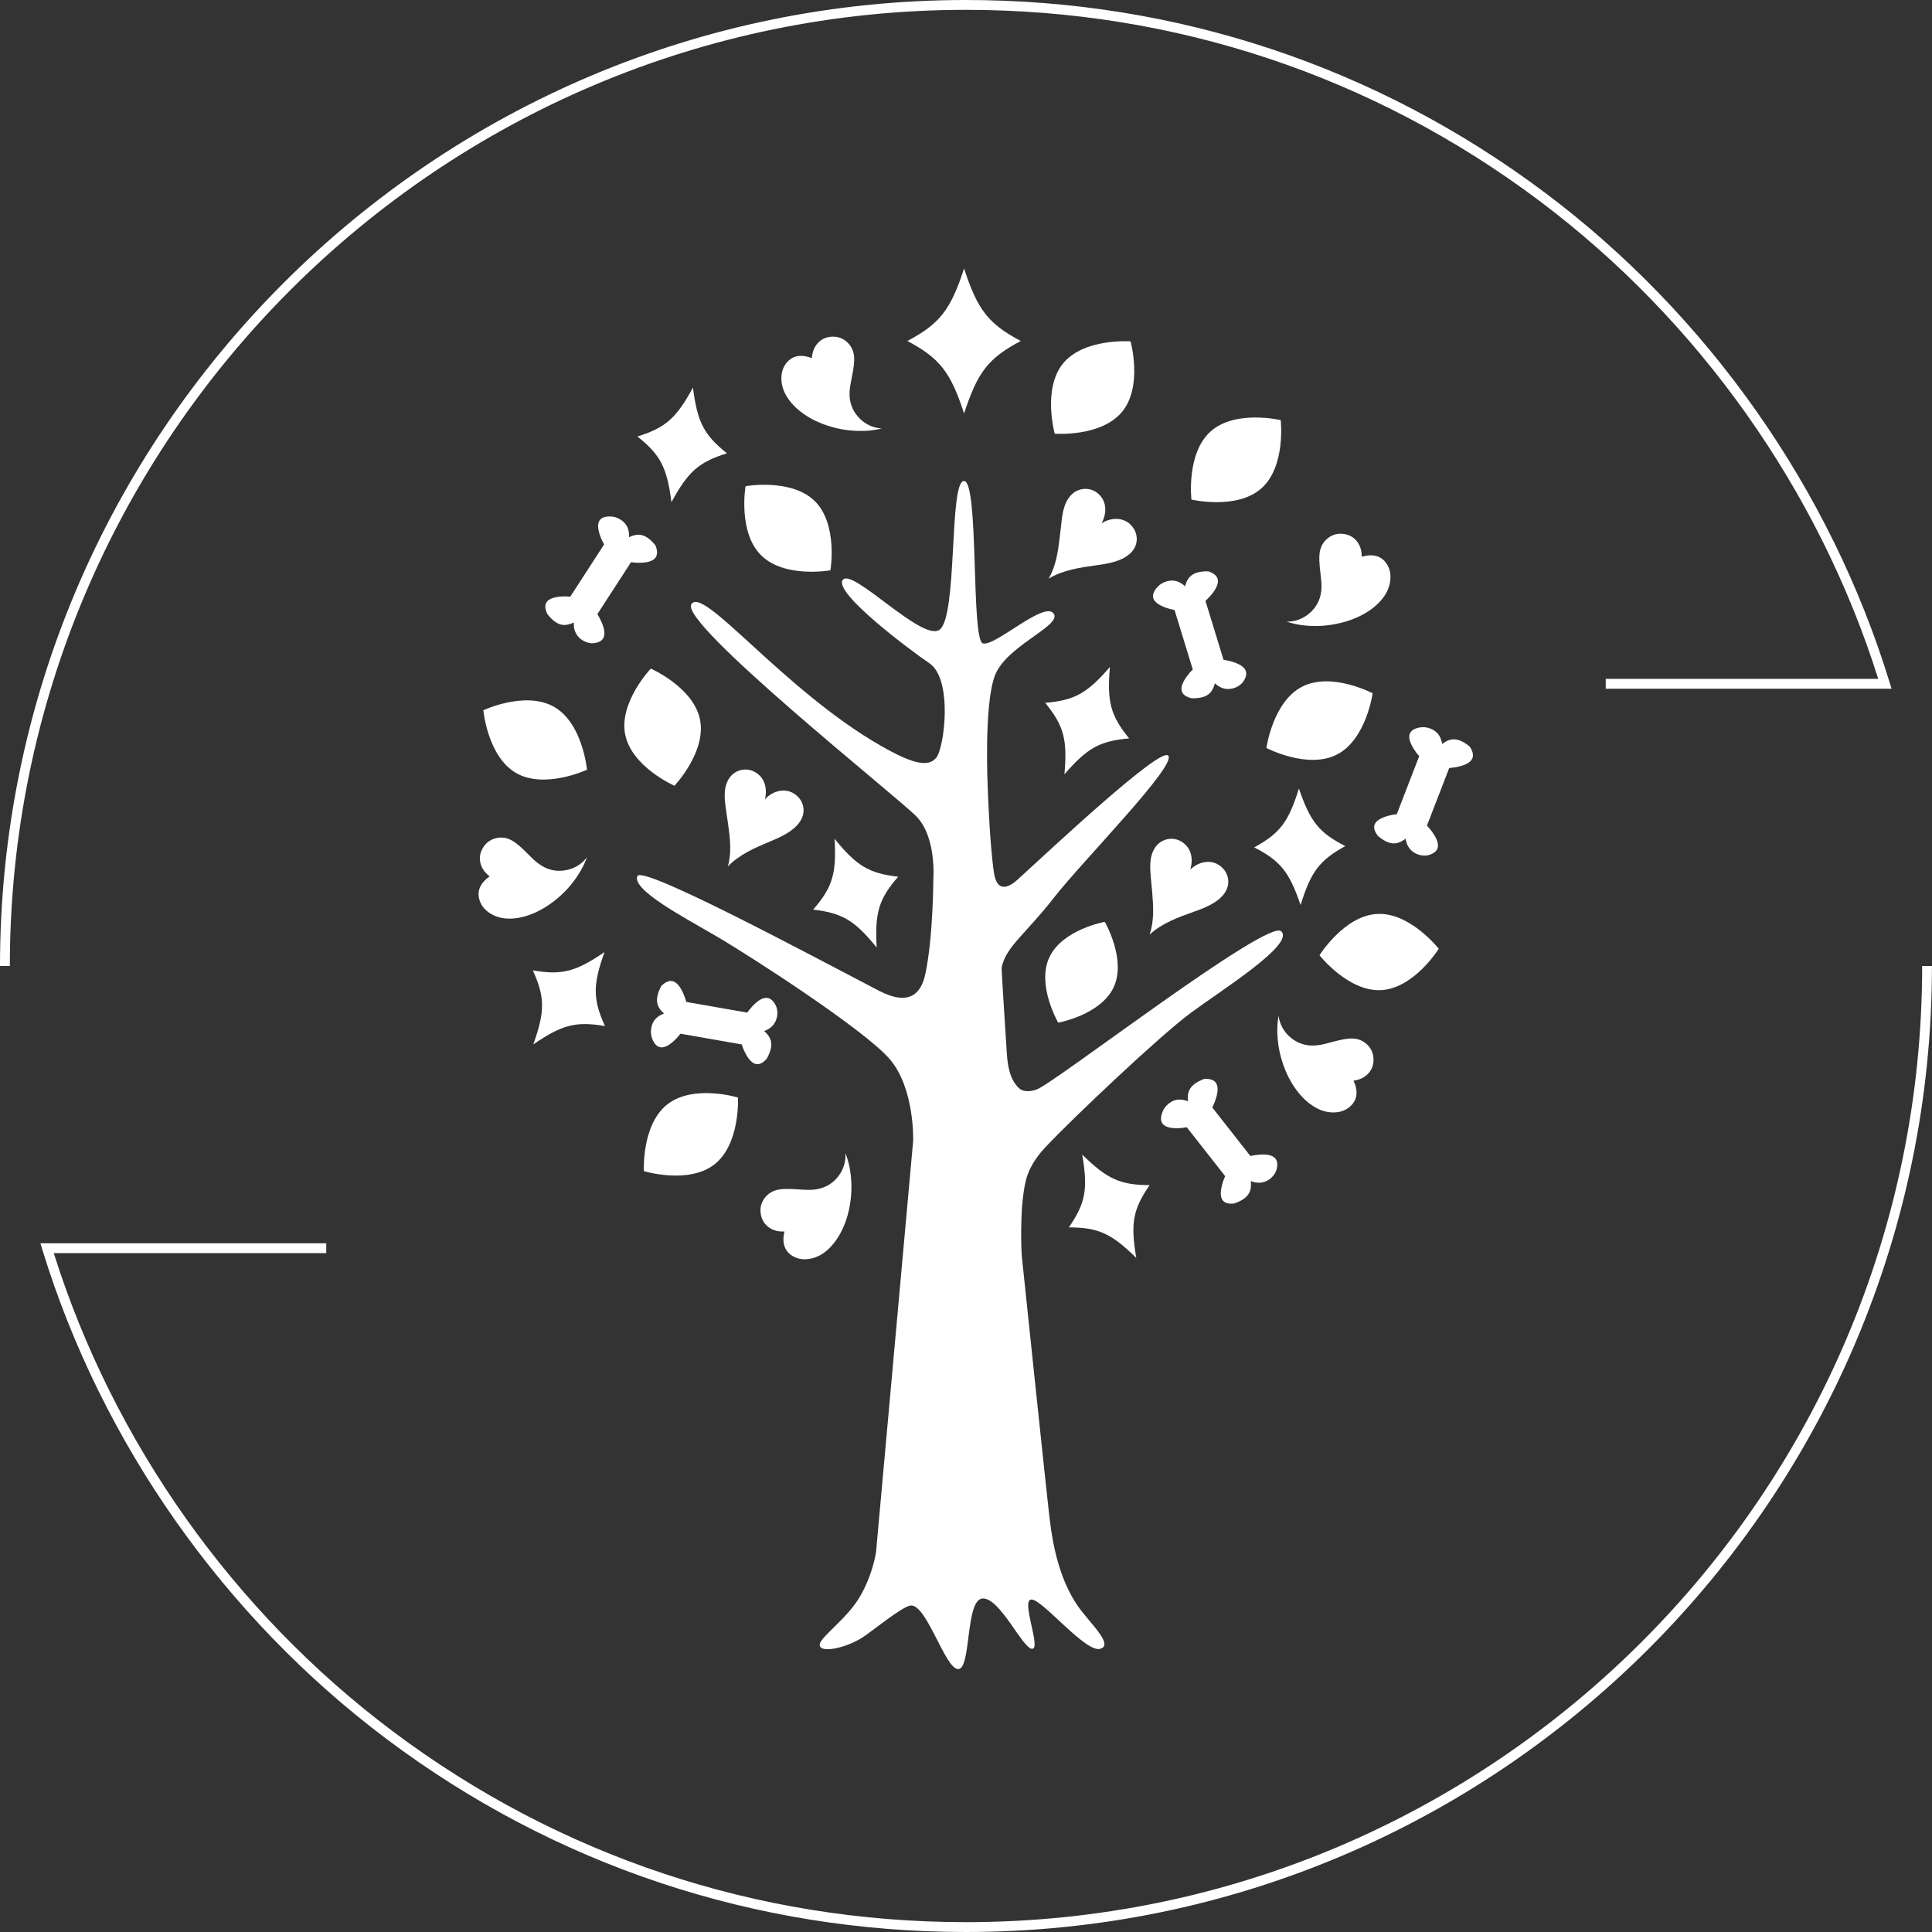 <?xml version="1.0" encoding="UTF-8"?>
<svg id="_レイヤー_2" data-name="レイヤー 2" xmlns="http://www.w3.org/2000/svg" viewBox="0 0 392.36 392.36">
  <rect x="0" y="0" width="392.36" height="392.36" fill="#333333" stroke="none"/>
  <defs>
    <style>
      .cls-1 {
        fill: #fff;
      }
    </style>
  </defs>
  <g id="design">
    <g>
      <g>
        <path class="cls-1" d="M196.18,2c42.39,0,82.67,13.42,116.47,38.8,32.33,24.28,56.72,58.71,68.79,97.07h-55.34v2h58.05l-.4-1.29c-12.05-39.28-36.87-74.58-69.9-99.38C279.7,13.56,239.01,0,196.18,0,88.01,0,0,88.01,0,196.18h2C2,89.11,89.11,2,196.18,2Z"/>
        <path class="cls-1" d="M390.36,196.18c0,107.07-87.11,194.18-194.18,194.18-42.39,0-82.67-13.42-116.47-38.8-32.33-24.28-56.72-58.71-68.79-97.07h55.34v-2H8.2l.4,1.29c12.05,39.28,36.87,74.58,69.9,99.38,34.15,25.64,74.84,39.2,117.67,39.2,108.17,0,196.18-88,196.18-196.18h-2Z"/>
      </g>
      <g>
        <path class="cls-1" d="M260.2,189.13c-2.74-2.63-45.9,30.73-49.61,32.1-1.57.58-2.9.48-3.66-.25-1.98-1.89-2.31-4.79-2.48-7.37-.4-6.22-1.07-16.82-1.04-17.03.75-4.22,4.88-6.88,10.64-14.29,5.77-7.41,25.29-27.15,23.15-28.87-1.84-1.48-23.14,18.44-30.61,25.28-1.2,1.1-4.07,3.11-4.74-1.5-.89-6.11-1.25-17.06-1.25-17.06,0,0-.83-16.97,1.45-22.95,2.27-5.99,13.4-10.03,12-12.48-1.71-3-12,6.7-14.45,5.95-2.44-.75-.75-32.97-3.83-32.97s-1.24,27.63-4.99,30.22c-3.55,2.45-17.81-12.79-19.64-10.12-1.83,2.67,13.77,14.3,17.62,16.92,4.79,3.26,3.04,17.24,1.35,19.21-1.63,1.89-4.64,1.32-11.36-2.54-19.7-11.33-36.05-32.61-38.36-28.65-2.31,3.96,41.43,38.79,45.62,42.97,4.19,4.17,3.54,12.65,3.54,12.65,0,0-.02,11.99-1.63,19.47-.85,3.91-3.2,6.62-9.43,3.38-13.58-7.07-48.06-25.57-49.04-23.28-1.21,2.79,9.63,8.47,15.79,12.07,7.31,4.27,30.17,19.06,35.37,25.01,5.2,5.95,4.84,16.69,4.84,16.69l-7.53,83.43c-.21,1.41-1,5.22-3.31,9.18-2.48,4.25-7.59,7.86-8.08,9.45-.65,2.09,4.7,1.21,8.45-1.09,1.78-1.09,8.18-6.4,9.95-6.6,3.26-.37,7.05,13.04,9.7,12.91,2.65-.13,1.39-14.22,4.95-14.34,3.55-.12,8.11,10.22,10.03,10.22s-2.42-10.13-.09-10.01c2.33.12,10.98,10.88,13.92,10.01,2.86-.85-2.23-5.3-4.61-8.78-3.45-5.04-4.94-11.54-5.63-17.37-.7-5.83-5.7-53.73-5.7-53.73,0,0-.57-9.44.84-15.25.54-2.22,1.9-4.53,3.87-6.63,5.62-6,23.32-22.73,29.62-27.39,6.3-4.66,21.12-13.91,18.38-16.54Z"/>
        <g>
          <path class="cls-1" d="M126.98,149.21c1.33,6.56,9.99,10.36,9.99,10.36,0,0,6.52-6.85,5.19-13.43-1.32-6.56-9.99-10.36-9.99-10.36,0,0-6.53,6.86-5.2,13.42Z"/>
          <path class="cls-1" d="M119.21,156.32s-.86-9.42-6.67-12.76c-5.81-3.34-14.38.68-14.38.68,0,0,.86,9.43,6.67,12.76,5.81,3.33,14.38-.68,14.38-.68Z"/>
          <path class="cls-1" d="M168.64,115.82s1.6-9.32-3.16-14.04c-4.76-4.71-14.07-3.04-14.07-3.04,0,0-1.6,9.33,3.17,14.04,4.75,4.72,14.06,3.04,14.06,3.04Z"/>
          <path class="cls-1" d="M135.54,224.27c-5.28,4.12-4.78,13.57-4.78,13.57,0,0,9.05,2.76,14.33-1.37,5.28-4.12,4.78-13.58,4.78-13.58,0,0-9.04-2.75-14.32,1.38Z"/>
          <path class="cls-1" d="M227.89,83.62c4.25-5.18,1.71-14.29,1.71-14.29,0,0-9.43-.71-13.69,4.46-4.25,5.17-1.71,14.29-1.71,14.29,0,0,9.44.72,13.69-4.46Z"/>
          <path class="cls-1" d="M271.52,153.23c5.96-3.06,7.24-12.44,7.24-12.44,0,0-8.37-4.4-14.33-1.33-5.96,3.06-7.24,12.44-7.24,12.44,0,0,8.38,4.4,14.33,1.33Z"/>
          <path class="cls-1" d="M256.18,99.17c5-4.45,3.91-13.85,3.91-13.85,0,0-9.2-2.18-14.21,2.28-5.01,4.45-3.92,13.85-3.92,13.85,0,0,9.21,2.18,14.21-2.28Z"/>
          <path class="cls-1" d="M279.66,185.61c-6.69.36-11.69,8.39-11.69,8.39,0,0,5.84,7.44,12.53,7.08,6.68-.36,11.69-8.4,11.69-8.4,0,0-5.84-7.44-12.53-7.07Z"/>
          <path class="cls-1" d="M213.1,194.43c-2.62,5.66,1.81,13.26,1.81,13.26,0,0,8.66-1.57,11.27-7.22,2.61-5.65-1.82-13.26-1.82-13.26,0,0-8.65,1.56-11.26,7.23Z"/>
        </g>
        <g>
          <path class="cls-1" d="M147.55,165.15c-.33-2.25-.8-4.71.35-6.79,1.07-1.94,3.47-2.65,5.39-1.59,2.08,1.15,2.58,3.43,2.05,5.57,1.39-1.58,3.77-2.36,5.69-1.3,2.01,1.11,2.76,3.44,1.65,5.45-1.22,2.2-3.97,3.43-6.17,4.35-3.09,1.29-6.32,2.66-8.69,5.12.79-2.78.45-5.74.05-8.56l-.33-2.25Z"/>
          <path class="cls-1" d="M233.79,179c-.2-2.27-.54-4.74.72-6.76,1.17-1.88,3.61-2.46,5.47-1.3,2.02,1.26,2.39,3.57,1.74,5.68,1.48-1.5,3.9-2.16,5.75-.99,1.95,1.22,2.57,3.59,1.36,5.54-1.33,2.13-4.15,3.21-6.4,4-3.15,1.12-6.45,2.31-8.96,4.63.94-2.73.77-5.71.53-8.54l-.21-2.27Z"/>
          <path class="cls-1" d="M215.46,107c.25-2.26.43-4.75,2.07-6.47,1.54-1.6,4.04-1.67,5.62-.16,1.72,1.65,1.61,3.98.55,5.92,1.75-1.17,4.26-1.32,5.84.2,1.66,1.59,1.79,4.03.2,5.69-1.74,1.82-4.71,2.3-7.08,2.62-3.32.46-6.79.95-9.71,2.72,1.47-2.48,1.91-5.43,2.25-8.26l.26-2.26Z"/>
        </g>
        <g>
          <path class="cls-1" d="M159.34,250.09c-1.25.08-2.3-.2-3.18-.82-.87-.62-1.42-1.48-1.63-2.57-.24-1.2-.02-2.29.67-3.27.68-.98,1.65-1.59,2.89-1.84.82-.16,2.09-.18,3.84-.06.82.06,1.49.1,1.99.11.51.01.94,0,1.3-.04.36-.04.64-.07.84-.12,1.71-.34,3.1-1.2,4.17-2.57,1.07-1.38,1.56-2.96,1.47-4.73.36.95.62,1.86.8,2.74.42,2.11.52,4.21.3,6.31-.21,2.09-.69,4.03-1.44,5.79-.75,1.77-1.71,3.24-2.88,4.42-1.17,1.18-2.46,1.9-3.88,2.18-1.33.26-2.5.1-3.54-.49-1.03-.59-1.66-1.43-1.87-2.53-.15-.73-.11-1.57.12-2.51Z"/>
          <path class="cls-1" d="M99.43,177.98c-.98-.77-1.61-1.66-1.86-2.71-.25-1.04-.1-2.05.46-3.01.61-1.06,1.49-1.73,2.65-2.03,1.16-.29,2.29-.12,3.39.52.72.41,1.7,1.23,2.94,2.48.58.59,1.05,1.05,1.42,1.39.37.34.71.61,1.01.82.3.21.54.37.71.47,1.51.87,3.13,1.13,4.84.8,1.71-.33,3.12-1.21,4.21-2.6-.35.95-.75,1.81-1.2,2.59-1.07,1.87-2.37,3.52-3.91,4.96-1.54,1.44-3.17,2.58-4.89,3.43-1.73.85-3.42,1.33-5.07,1.45-1.66.11-3.1-.19-4.35-.91-1.17-.67-1.96-1.57-2.35-2.69-.39-1.12-.31-2.17.25-3.14.37-.65.95-1.25,1.74-1.81Z"/>
          <path class="cls-1" d="M275.49,221.91c0,1.12-.45,2.06-1.35,2.84-.9.78-2.02,1.17-3.38,1.17-1.44,0-2.84-.46-4.22-1.38-1.38-.92-2.6-2.18-3.68-3.77-1.07-1.59-1.92-3.39-2.53-5.41-.62-2.01-.93-4.09-.93-6.24,0-.89.09-1.84.25-2.84.26,1.76,1.04,3.21,2.36,4.35,1.32,1.14,2.85,1.71,4.59,1.71.2,0,.49-.02.85-.05.36-.04.79-.11,1.28-.21.49-.11,1.13-.28,1.93-.5,1.69-.45,2.95-.68,3.79-.68,1.27,0,2.34.41,3.2,1.24.86.83,1.29,1.85,1.29,3.07,0,1.12-.37,2.06-1.1,2.84-.74.78-1.72,1.25-2.96,1.42.41.88.61,1.69.61,2.43Z"/>
          <path class="cls-1" d="M279.03,112.82c1.11.16,1.98.74,2.62,1.74.64,1,.86,2.17.67,3.51-.21,1.42-.86,2.75-1.97,3.98-1.11,1.23-2.53,2.27-4.26,3.1-1.73.83-3.63,1.41-5.71,1.73-2.08.33-4.18.34-6.31.03-.89-.13-1.81-.35-2.77-.66,1.78,0,3.33-.58,4.65-1.72,1.32-1.14,2.1-2.58,2.35-4.3.03-.2.05-.48.07-.85.02-.36,0-.8-.03-1.3-.04-.5-.11-1.16-.21-1.97-.21-1.75-.25-3.03-.13-3.84.18-1.26.74-2.25,1.69-2.99.95-.74,2.02-1.01,3.22-.84,1.11.16,1.99.66,2.66,1.5.66.84.99,1.88.98,3.13.92-.27,1.76-.36,2.5-.25Z"/>
          <path class="cls-1" d="M164.88,72.72c.08-1.25.49-2.26,1.21-3.05.73-.79,1.65-1.22,2.77-1.29,1.22-.08,2.27.28,3.15,1.08.89.8,1.37,1.84,1.46,3.11.05.83-.09,2.1-.43,3.82-.16.81-.29,1.46-.37,1.96-.08.5-.12.93-.13,1.29,0,.36,0,.65,0,.85.12,1.74.79,3.23,2.02,4.47,1.23,1.24,2.73,1.93,4.5,2.06-.99.24-1.92.38-2.82.45-2.14.14-4.24-.02-6.29-.5-2.05-.48-3.91-1.2-5.57-2.16-1.66-.97-3-2.11-4.01-3.42-1.01-1.31-1.57-2.69-1.67-4.12-.09-1.35.22-2.5.93-3.45.72-.95,1.63-1.46,2.75-1.54.74-.05,1.57.1,2.47.44Z"/>
        </g>
        <g>
          <path class="cls-1" d="M184.27,69.25c6.58-3.49,8.79-6.32,11.52-14.73,2.73,8.41,4.93,11.24,11.51,14.73-6.58,3.48-8.78,6.31-11.51,14.73-2.73-8.41-4.94-11.24-11.52-14.73Z"/>
          <path class="cls-1" d="M165.14,184.73c3.92-4.52,4.76-7.28,4.35-14.38,4.49,5.52,6.96,7,12.91,7.7-3.92,4.52-4.76,7.28-4.36,14.38-4.48-5.52-6.96-7-12.9-7.7Z"/>
          <path class="cls-1" d="M129.45,88.64c5.72-1.78,7.88-3.69,11.28-9.93.9,7.05,2.23,9.62,6.91,13.35-5.71,1.78-7.88,3.68-11.28,9.93-.9-7.05-2.23-9.62-6.91-13.35Z"/>
          <path class="cls-1" d="M217.07,249.26c3.39-4.94,3.91-7.77,2.71-14.78,5.08,4.98,7.7,6.17,13.69,6.2-3.39,4.93-3.91,7.77-2.71,14.78-5.07-4.98-7.7-6.17-13.69-6.2Z"/>
          <path class="cls-1" d="M254.7,172.1c5.25-2.88,6.99-5.18,9.09-11.97,2.29,6.73,4.09,8.98,9.42,11.7-5.24,2.88-6.98,5.18-9.08,11.97-2.29-6.73-4.09-8.98-9.43-11.71Z"/>
          <path class="cls-1" d="M212.27,142.74c5.96-.52,8.49-1.92,13.14-7.29-.62,7.08.13,9.87,3.9,14.51-5.96.52-8.48,1.92-13.14,7.29.63-7.08-.13-9.87-3.9-14.51Z"/>
          <path class="cls-1" d="M108.21,197.07c5.9,1.01,8.69.29,14.56-3.72-2.4,6.69-2.38,9.58.09,15.03-5.89-1.01-8.69-.29-14.56,3.72,2.4-6.69,2.39-9.58-.09-15.03Z"/>
        </g>
        <g>
          <path class="cls-1" d="M248.48,133.99c.94.16,1.74.36,2.38.6,2.37.89,2.86,2.24,1.45,4.07-.51.56-1.14.94-1.91,1.14-.77.2-1.51.17-2.21-.09-.51-.19-1-.5-1.47-.94-.17.66-.41,1.2-.72,1.64-.72,1.01-2.06,1.46-4.03,1.39-2.33-.58-2.66-2.04-.98-4.39.39-.54.8-1.02,1.25-1.44l-3.71-12.09c-.61-.1-1.22-.26-1.84-.49-2.7-1.01-3.24-2.4-1.63-4.18.51-.56,1.15-.95,1.93-1.16.77-.21,1.5-.2,2.18.06.51.19,1.01.51,1.51.96.15-.63.38-1.16.69-1.6.72-1.01,2.05-1.49,4.01-1.44,2.19.71,2.55,2.11,1.08,4.17-.4.57-.95,1.18-1.65,1.83l3.68,11.99Z"/>
          <path class="cls-1" d="M121.32,124.71c.48.82.84,1.56,1.08,2.21.85,2.39.12,3.63-2.18,3.72-.75-.03-1.46-.28-2.11-.73-.65-.46-1.1-1.04-1.35-1.76-.18-.51-.26-1.09-.22-1.73-.61.29-1.19.46-1.72.5-1.23.1-2.44-.64-3.65-2.2-1.05-2.15-.15-3.34,2.73-3.57.66-.05,1.3-.04,1.91.03l6.88-10.62c-.31-.53-.59-1.11-.81-1.73-.96-2.72-.24-4.03,2.15-3.94.75.03,1.47.27,2.13.73.66.45,1.12,1.02,1.36,1.71.18.51.26,1.1.24,1.77.58-.29,1.13-.46,1.67-.5,1.23-.1,2.46.62,3.68,2.15.86,2.14.03,3.31-2.5,3.51-.69.06-1.51.03-2.46-.08l-6.82,10.52Z"/>
          <path class="cls-1" d="M151.73,205.66c.57-.76,1.11-1.39,1.62-1.85,1.87-1.71,3.29-1.53,4.28.55.27.71.32,1.45.15,2.22-.17.78-.53,1.42-1.09,1.93-.4.37-.9.67-1.5.88.51.45.89.91,1.13,1.39.57,1.09.37,2.5-.6,4.22-1.57,1.81-3.02,1.44-4.35-1.12-.31-.59-.55-1.18-.72-1.77l-12.46-2.18c-.36.49-.79.97-1.28,1.42-2.12,1.95-3.61,1.8-4.47-.44-.27-.71-.32-1.46-.16-2.25.15-.79.5-1.43,1.04-1.92.4-.37.91-.67,1.54-.91-.5-.42-.87-.87-1.11-1.35-.57-1.1-.39-2.5.54-4.23,1.63-1.63,3.03-1.32,4.2.93.32.62.62,1.38.89,2.3l12.34,2.16Z"/>
          <path class="cls-1" d="M253.94,234.76c.93-.19,1.75-.29,2.44-.3,2.53-.03,3.47,1.06,2.81,3.27-.27.7-.74,1.29-1.37,1.76-.65.46-1.35.7-2.1.71-.54,0-1.12-.11-1.71-.34.08.67.05,1.27-.08,1.79-.31,1.2-1.4,2.11-3.26,2.75-2.38.3-3.21-.94-2.5-3.73.16-.64.38-1.24.65-1.8l-7.81-9.95c-.6.12-1.24.2-1.9.2-2.88.03-3.89-1.07-3.03-3.31.27-.71.73-1.3,1.38-1.78.64-.48,1.33-.73,2.06-.73.54,0,1.13.11,1.76.35-.09-.65-.07-1.22.07-1.75.3-1.2,1.38-2.12,3.22-2.79,2.3-.12,3.14,1.04,2.5,3.5-.17.68-.46,1.44-.87,2.31l7.74,9.86Z"/>
          <path class="cls-1" d="M289.8,167.67c.64.7,1.14,1.36,1.5,1.95,1.32,2.16.86,3.53-1.38,4.09-.74.12-1.48.03-2.21-.28-.73-.32-1.29-.8-1.68-1.45-.28-.46-.48-1.01-.58-1.65-.54.41-1.06.7-1.58.84-1.19.35-2.52-.12-4.03-1.4-1.47-1.89-.83-3.24,1.94-4.05.64-.19,1.27-.31,1.88-.36l4.56-11.8c-.42-.45-.8-.96-1.15-1.53-1.5-2.46-1.06-3.89,1.3-4.3.75-.12,1.49-.04,2.24.28.74.31,1.3.77,1.68,1.39.28.46.48,1.03.6,1.69.51-.41,1.01-.68,1.54-.83,1.19-.35,2.53.1,4.04,1.35,1.28,1.92.71,3.23-1.73,3.94-.67.2-1.48.34-2.43.43l-4.52,11.69Z"/>
        </g>
      </g>
    </g>
  </g>
</svg>